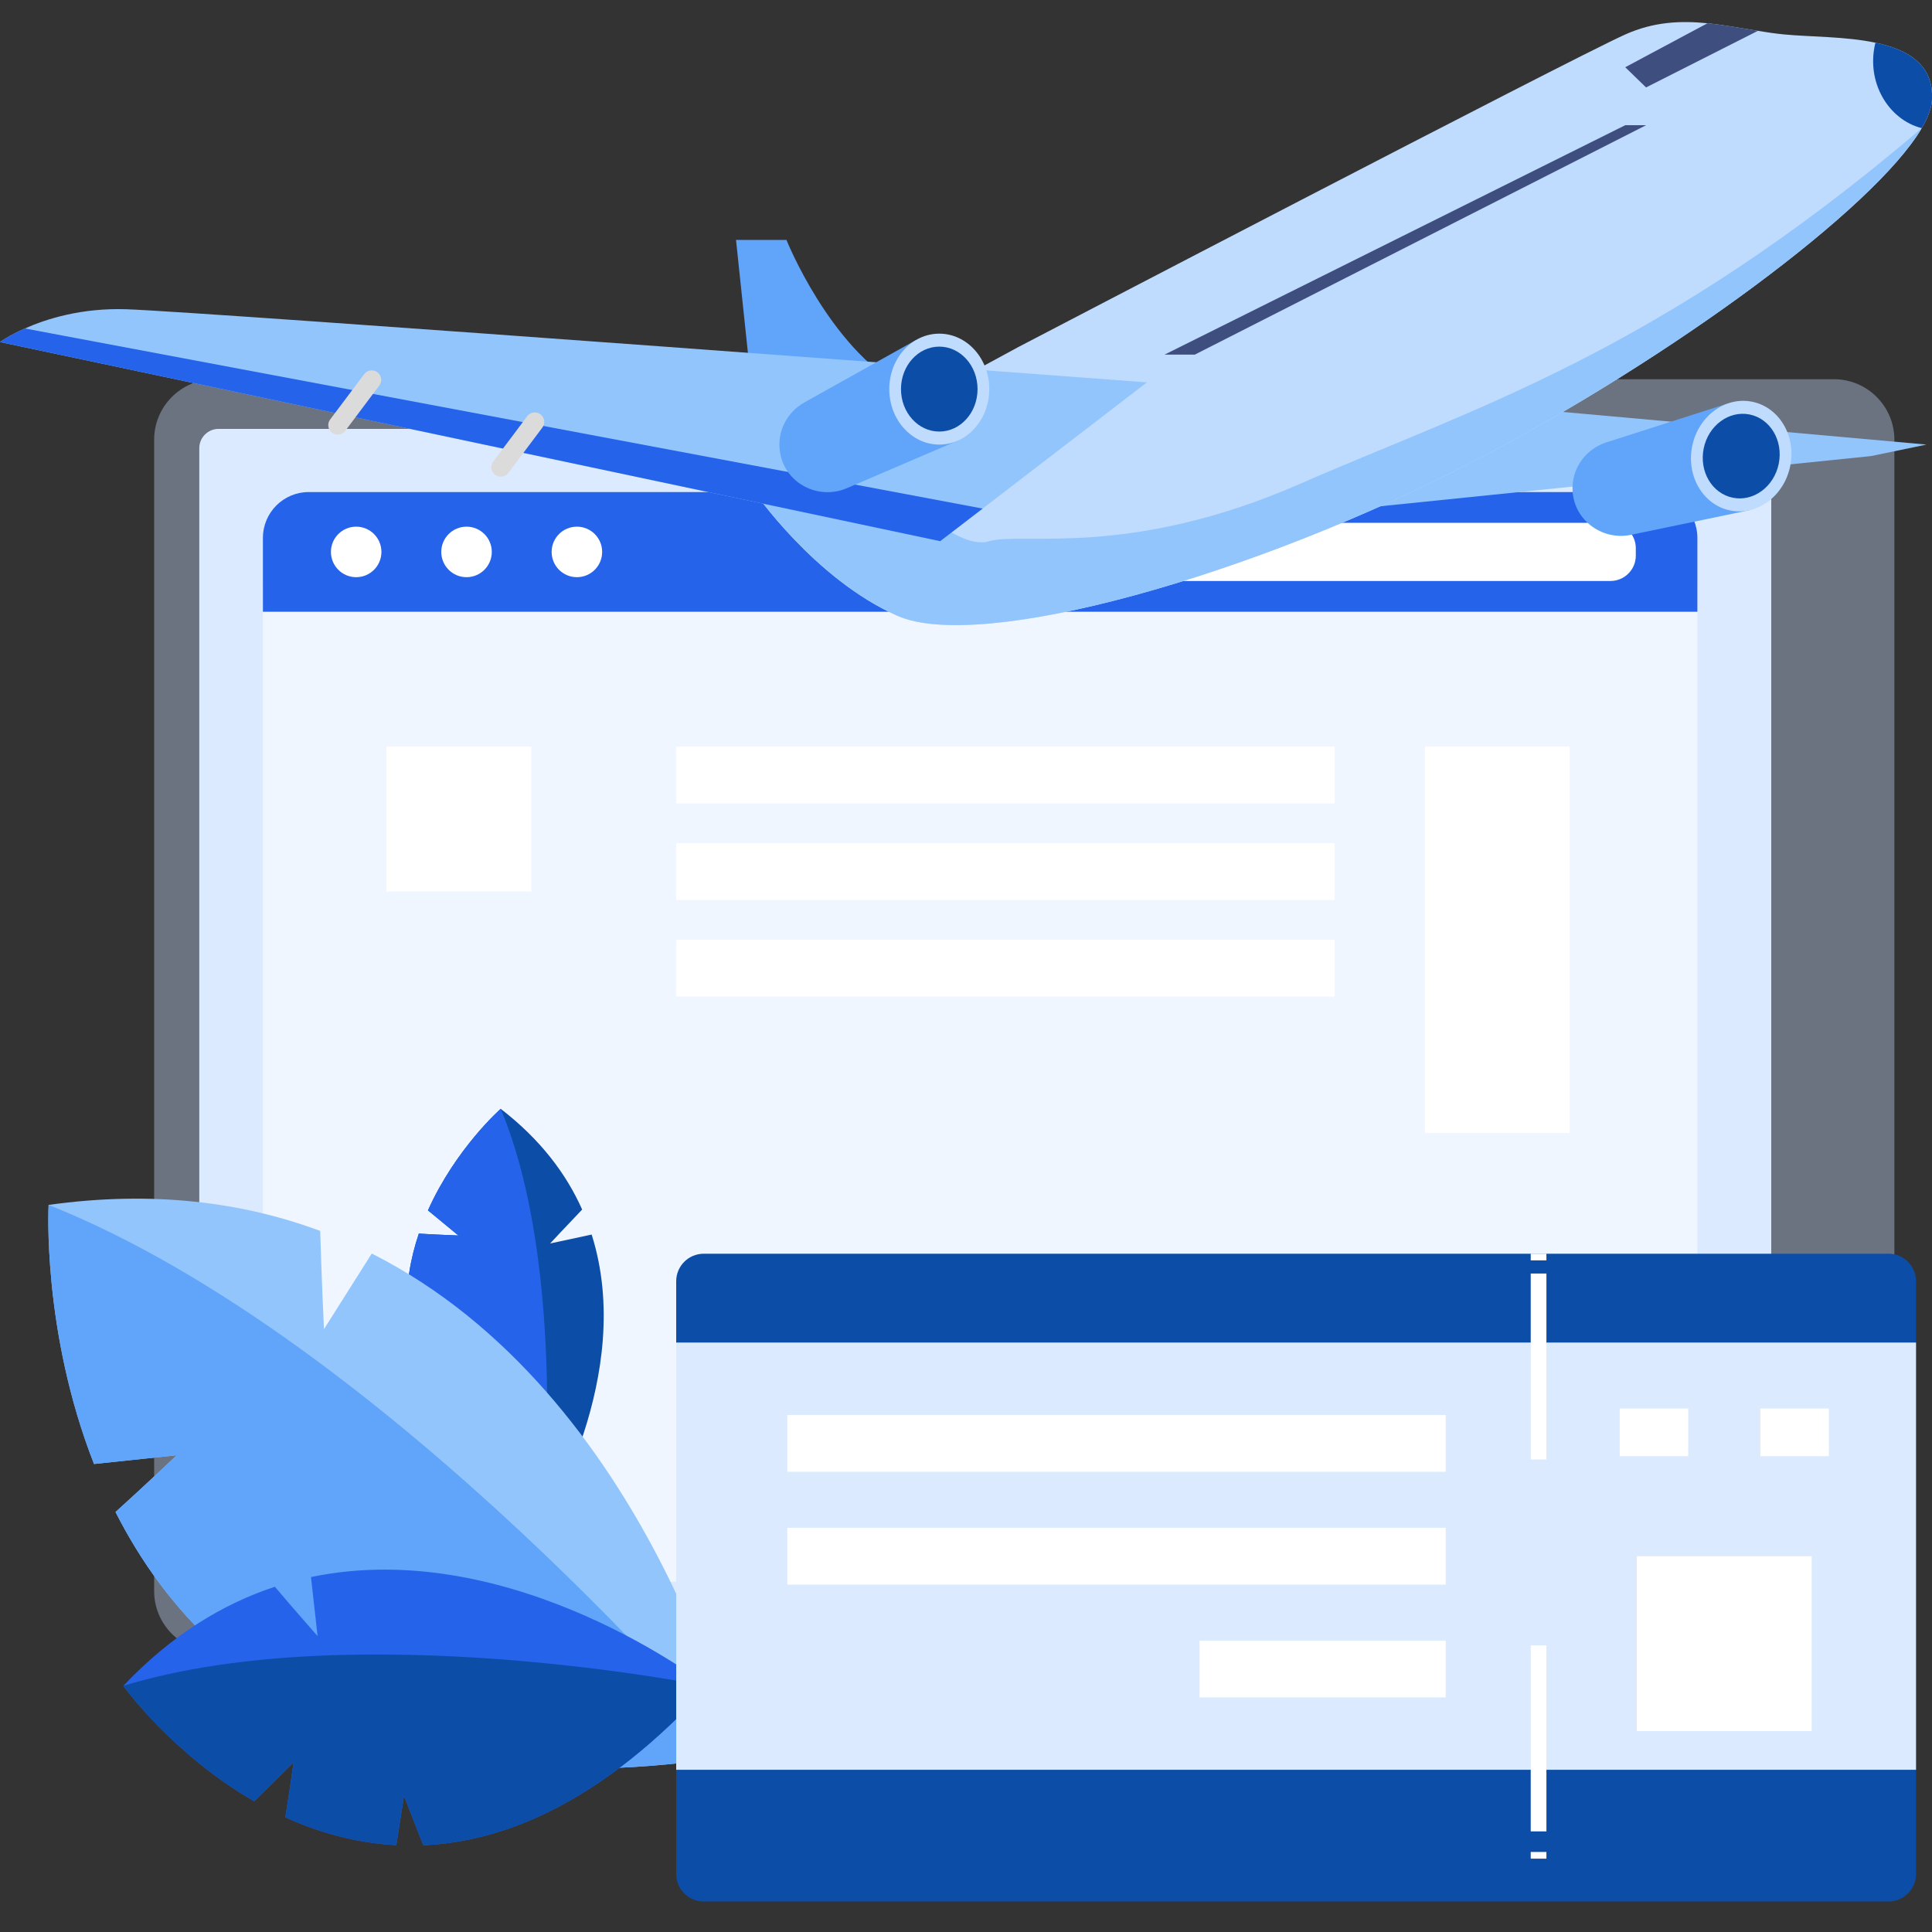 <svg width="80" height="80" viewBox="0 0 80 80" fill="none" xmlns="http://www.w3.org/2000/svg">
<rect x="0" y="0" width="80" height="80" fill="#333333" stroke="none"/>
<g clip-path="url(#clip0_371_1742)">
<path d="M8.886 15.703H75.94C77.321 15.703 78.442 16.825 78.442 18.206V65.884C78.442 67.265 77.321 68.387 75.94 68.387H8.886C7.505 68.387 6.383 67.265 6.383 65.884V18.206C6.383 16.825 7.505 15.703 8.886 15.703Z" fill="#6B7280"/>
<path d="M9.05 17.76H73.344V66.33H9.05C8.61 66.33 8.252 65.972 8.252 65.532V18.557C8.252 18.117 8.61 17.759 9.05 17.759V17.76Z" fill="#DBEAFE"/>
<path d="M70.285 24.199H10.887V65.498H70.285V24.199Z" fill="#EFF6FF"/>
<path d="M70.285 25.332V22.273C70.285 21.225 69.435 20.375 68.387 20.375H12.784C11.736 20.375 10.887 21.225 10.887 22.273V25.332H70.285Z" fill="#2563EB"/>
<path d="M43.216 21.65H66.686C67.265 21.65 67.735 22.12 67.735 22.699V23.009C67.735 23.587 67.265 24.057 66.686 24.057H43.216C42.637 24.057 42.167 23.587 42.167 23.009V22.699C42.167 22.12 42.637 21.65 43.216 21.65Z" fill="white"/>
<path d="M15.794 22.854C15.794 23.431 15.326 23.9 14.748 23.9C14.17 23.9 13.703 23.432 13.703 22.854C13.703 22.276 14.17 21.808 14.748 21.808C15.326 21.808 15.794 22.276 15.794 22.854Z" fill="white"/>
<path d="M20.364 22.854C20.364 23.431 19.896 23.9 19.318 23.9C18.74 23.9 18.272 23.432 18.272 22.854C18.272 22.276 18.74 21.808 19.318 21.808C19.896 21.808 20.364 22.276 20.364 22.854Z" fill="white"/>
<path d="M24.934 22.854C24.934 23.431 24.466 23.9 23.888 23.9C23.31 23.9 22.842 23.432 22.842 22.854C22.842 22.276 23.31 21.808 23.888 21.808C24.466 21.808 24.934 22.276 24.934 22.854Z" fill="white"/>
<path d="M20.733 45.914C22.378 47.182 23.449 48.609 24.106 50.085C23.494 50.721 22.779 51.49 22.779 51.49L24.499 51.12C26.35 56.953 22.466 63.148 22.466 63.148C18.801 60.421 17.288 57.69 16.93 55.232C17.491 54.94 18.329 54.515 18.329 54.515L16.852 54.436C16.793 53.229 16.999 52.099 17.343 51.081C18.11 51.127 18.982 51.159 18.982 51.159L17.721 50.119C18.869 47.555 20.733 45.914 20.733 45.914V45.914Z" fill="#0C4DA8"/>
<path d="M16.93 55.232C17.491 54.94 18.329 54.515 18.329 54.515L16.852 54.436C16.793 53.229 16.999 52.099 17.343 51.081C18.11 51.127 18.982 51.159 18.982 51.159L17.721 50.119C18.869 47.555 20.733 45.914 20.733 45.914C23.514 52.553 22.466 63.148 22.466 63.148C18.801 60.421 17.288 57.69 16.93 55.232Z" fill="#2563EB"/>
<path d="M2.013 49.892C6.345 49.288 10.069 49.782 13.259 50.97C13.31 52.828 13.415 55.037 13.415 55.037L15.394 51.906C26.894 57.723 30.483 72.699 30.483 72.699C20.979 74.189 14.642 72.437 10.416 69.35C10.803 68.078 11.401 66.19 11.401 66.19L9.105 68.295C7.203 66.604 5.808 64.628 4.784 62.61C5.984 61.524 7.318 60.259 7.318 60.259L3.894 60.621C1.732 55.116 2.013 49.892 2.013 49.892V49.892Z" fill="#93C5FD"/>
<path d="M10.415 69.35C10.803 68.078 11.401 66.19 11.401 66.19L9.104 68.295C7.202 66.604 5.807 64.628 4.784 62.61C5.984 61.524 7.317 60.259 7.317 60.259L3.893 60.621C1.731 55.116 2.012 49.892 2.012 49.892C16.095 55.5 30.482 72.698 30.482 72.698C20.979 74.189 14.641 72.437 10.415 69.35V69.35Z" fill="#60A5FA"/>
<path d="M5.107 69.807C7.101 67.697 9.237 66.41 11.382 65.704C12.178 66.645 13.15 67.746 13.15 67.746L12.877 65.303C21.249 63.551 29.317 69.825 29.317 69.825C25.01 74.538 20.998 76.256 17.528 76.408C17.201 75.588 16.729 74.362 16.729 74.362L16.411 76.404C14.724 76.316 13.182 75.871 11.815 75.249C11.987 74.188 12.154 72.98 12.154 72.98L10.529 74.587C7.126 72.629 5.106 69.806 5.106 69.806L5.107 69.807Z" fill="#2563EB"/>
<path d="M17.528 76.408C17.201 75.588 16.729 74.362 16.729 74.362L16.411 76.404C14.724 76.316 13.182 75.871 11.815 75.249C11.987 74.188 12.154 72.98 12.154 72.98L10.529 74.587C7.126 72.629 5.106 69.806 5.106 69.806C14.73 66.875 29.316 69.825 29.316 69.825C25.009 74.538 20.998 76.256 17.528 76.408H17.528Z" fill="#0C4DA8"/>
<path d="M37.366 16.041C34.339 14.371 32.565 9.934 32.565 9.934H30.477L31.208 16.876L37.367 16.04L37.366 16.041Z" fill="#60A5FA"/>
<path d="M62.679 16.876L79.774 18.409L77.469 18.886L55.085 21.175L62.679 16.876Z" fill="#93C5FD"/>
<path d="M71.539 16.709L66.511 18.319C65.714 18.574 65.15 19.297 65.117 20.133C65.117 20.15 65.116 20.167 65.116 20.184C65.085 21.455 66.286 22.406 67.532 22.147L72.432 21.128L71.54 16.709H71.539Z" fill="#60A5FA"/>
<path d="M74.129 19.298C73.877 20.541 72.764 21.364 71.643 21.137C70.522 20.909 69.818 19.717 70.07 18.474C70.322 17.231 71.435 16.408 72.556 16.635C73.677 16.863 74.382 18.055 74.129 19.298Z" fill="#BFDBFE"/>
<path d="M73.654 19.201C73.461 20.153 72.608 20.784 71.751 20.609C70.892 20.435 70.353 19.523 70.546 18.571C70.739 17.619 71.591 16.989 72.449 17.163C73.307 17.337 73.847 18.25 73.654 19.201Z" fill="#0C4DA8"/>
<path d="M80.001 4.141C79.982 4.471 79.835 4.862 79.575 5.307C77.617 8.639 69.216 14.829 61.086 19.067C51.876 23.871 40.601 27.022 37.157 25.498C33.712 23.975 31.207 20.32 31.207 20.32L34.001 18.804L42.167 14.37C42.167 14.37 64.975 2.47 67.297 1.428C68.479 0.897 69.598 0.852 70.701 0.963H70.703C71.401 1.033 72.092 1.165 72.787 1.277H72.789C73.16 1.339 73.527 1.392 73.902 1.428C74.948 1.528 76.422 1.507 77.657 1.768C79.008 2.053 80.077 2.67 80.001 4.141Z" fill="#BFDBFE"/>
<path d="M79.575 5.307C77.617 8.639 69.216 14.829 61.086 19.067C51.876 23.871 40.601 27.022 37.157 25.498C33.712 23.975 31.207 20.32 31.207 20.32L34.001 18.804C35.303 19.373 36.787 20.324 37.083 20.38C37.536 20.464 39.633 22.814 40.963 22.411C42.297 22.006 46.713 23.155 53.86 20.023C61.009 16.891 68.622 14.645 79.575 5.308V5.307Z" fill="#93C5FD"/>
<path d="M68.159 5.185L49.474 14.684H48.222L67.297 5.185H68.159Z" fill="#3E4E7F"/>
<path d="M72.788 1.278L68.16 3.62L67.298 2.784L70.703 0.963H70.704C71.401 1.033 72.093 1.165 72.788 1.277V1.278Z" fill="#3E4E7F"/>
<path d="M79.999 4.141C79.982 4.471 79.835 4.863 79.575 5.306C78.211 4.963 77.249 3.415 77.657 1.768C79.008 2.052 80.076 2.669 79.999 4.141Z" fill="#0C4DA8"/>
<path d="M47.491 15.833L40.69 21.058L38.931 22.409L0 14.163C0 14.163 0.363 13.896 1.03 13.601C1.927 13.201 3.372 12.746 5.223 12.805C8.452 12.91 47.491 15.833 47.491 15.833Z" fill="#93C5FD"/>
<path d="M40.69 21.058L38.931 22.409L0 14.163C0 14.163 0.363 13.896 1.03 13.601L40.69 21.059V21.058Z" fill="#2563EB"/>
<path d="M13.984 17.996C13.902 17.996 13.819 17.97 13.749 17.917C13.576 17.787 13.541 17.542 13.671 17.37L15.081 15.493C15.211 15.32 15.456 15.286 15.628 15.416C15.801 15.546 15.836 15.791 15.706 15.963L14.297 17.84C14.22 17.942 14.102 17.996 13.984 17.996Z" fill="#DBDBDB"/>
<path d="M20.736 19.738C20.654 19.738 20.571 19.712 20.501 19.66C20.328 19.529 20.293 19.284 20.423 19.112L21.832 17.235C21.962 17.062 22.208 17.028 22.38 17.158C22.553 17.288 22.588 17.533 22.458 17.705L21.049 19.582C20.972 19.684 20.854 19.738 20.736 19.738Z" fill="#DBDBDB"/>
<path d="M37.912 14.09L33.304 16.666C32.573 17.075 32.164 17.895 32.298 18.722C32.301 18.738 32.304 18.755 32.307 18.772C32.529 20.024 33.895 20.717 35.064 20.216L39.664 18.243L37.911 14.09H37.912Z" fill="#60A5FA"/>
<path d="M40.964 16.112C40.964 17.38 40.037 18.409 38.893 18.409C37.75 18.409 36.823 17.38 36.823 16.112C36.823 14.843 37.75 13.816 38.893 13.816C40.037 13.816 40.964 14.844 40.964 16.112Z" fill="#BFDBFE"/>
<path d="M40.478 16.112C40.478 17.083 39.769 17.87 38.893 17.87C38.018 17.87 37.308 17.083 37.308 16.112C37.308 15.141 38.018 14.353 38.893 14.353C39.769 14.353 40.478 15.141 40.478 16.112Z" fill="#0C4DA8"/>
<path d="M78.199 51.914H29.14C28.51 51.914 28 52.424 28 53.054V77.597C28 78.227 28.51 78.737 29.14 78.737H78.199C78.829 78.737 79.339 78.227 79.339 77.597V53.054C79.339 52.424 78.829 51.914 78.199 51.914Z" fill="#0C4DA8"/>
<path d="M79.339 55.592H28V73.283H79.339V55.592Z" fill="#DBEAFE"/>
<path d="M63.709 51.914V52.189" stroke="white" stroke-width="0.65" stroke-miterlimit="10"/>
<path d="M63.709 52.734V76.414" stroke="white" stroke-width="0.65" stroke-miterlimit="10" stroke-dasharray="7.7 7.7"/>
<path d="M63.709 76.686V76.963" stroke="white" stroke-width="0.65" stroke-miterlimit="10"/>
<path d="M69.904 58.324H67.069V60.299H69.904V58.324Z" fill="white"/>
<path d="M75.728 58.324H72.893V60.299H75.728V58.324Z" fill="white"/>
<path d="M75.019 64.438H67.777V71.68H75.019V64.438Z" fill="white"/>
<path d="M59.864 58.59H32.601V60.943H59.864V58.59Z" fill="white"/>
<path d="M59.864 63.262H32.601V65.615H59.864V63.262Z" fill="white"/>
<path d="M59.864 67.933H49.671V70.286H59.864V67.933Z" fill="white"/>
<path d="M55.264 30.914H28V33.266H55.264V30.914Z" fill="white"/>
<path d="M65 30.914H59V46.914H65V30.914Z" fill="white"/>
<path d="M22 30.914H16V36.914H22V30.914Z" fill="white"/>
<path d="M55.264 34.914H28V37.266H55.264V34.914Z" fill="white"/>
<path d="M55.264 38.914H28V41.266H55.264V38.914Z" fill="white"/>
</g>
<defs>
<clipPath id="clip0_371_1742">
<rect width="80" height="80" fill="white"/>
</clipPath>
</defs>
</svg>
